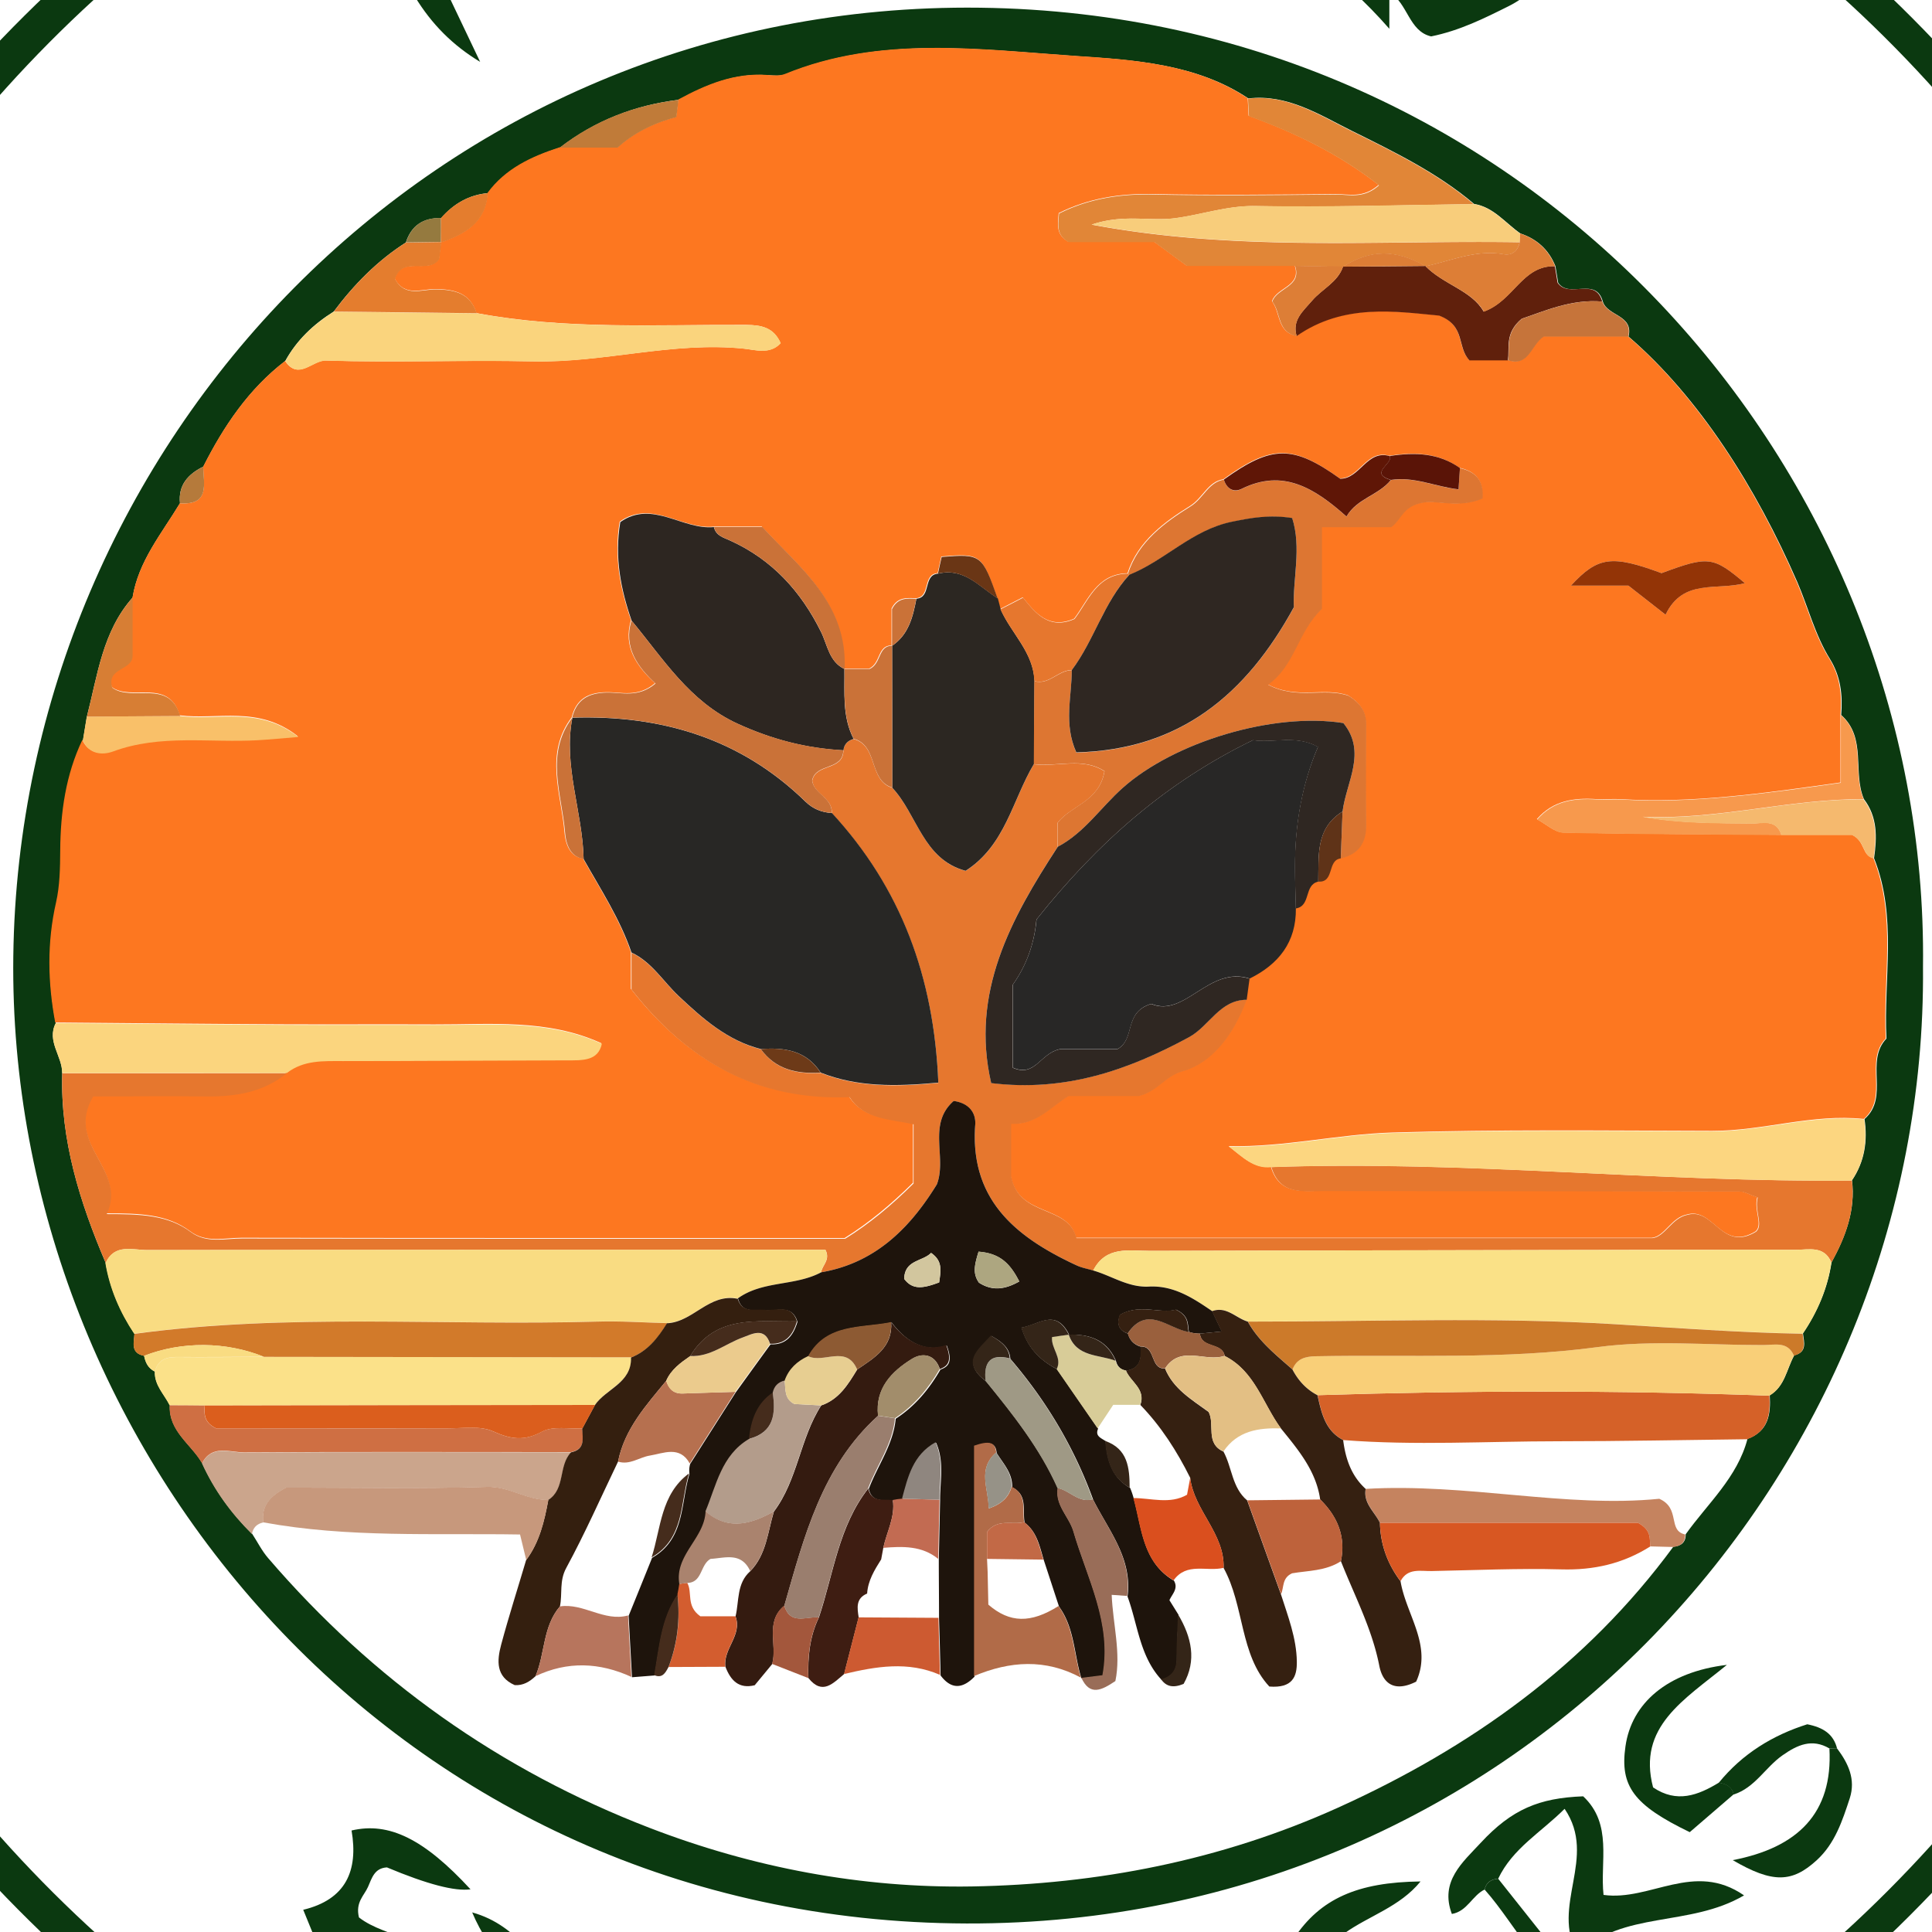 <svg xmlns="http://www.w3.org/2000/svg" version="1.1" xmlns:xlink="http://www.w3.org/1999/xlink" width="617" height="617"><svg width="617" height="617" fill="none" xmlns="http://www.w3.org/2000/svg"><mask id="SvgjsMask1023" style="mask-type:alpha" maskUnits="userSpaceOnUse" x="0" y="0" width="617" height="617"><circle cx="308.5" cy="308.945" r="308" fill="#D9D9D9"></circle></mask><g mask="url(#a)"><path d="M-117.241 308.18c-4.753-233.662 194.002-431.846 432.683-428.881 232.217 2.928 424.317 199.174 421.58 435.041-2.624 225.867-191.607 425.953-433.52 423.025-237.008-2.852-426.675-204.421-420.743-429.185Zm12.092 1.027c.114 225.106 178.374 414.887 414.887 414.963 232.179.076 411.389-184.077 413.937-410.02C726.337 78.93 543.4-106.86 309.814-107.506c-231.57-.608-414.621 184.876-414.963 416.713Z" fill="#0B3910"></path><path d="M614.126 308.788c1.407 161.111-128.6 305.985-305.414 305.491C126.878 613.746 2.271 462.712 4.248 305.442 6.3 142.126 138.513.294 312.97 2.462c175.522 2.167 303.133 147.497 301.156 306.326ZM140.795 69.651c-5.628-.114-9.431 2.358-11.18 7.795-9.126 5.818-16.578 13.423-23.043 22.055-6.426 4.03-11.787 9.087-15.476 15.78-11.673 8.974-19.62 20.799-26.16 33.728-4.83 2.395-8.062 5.855-7.454 11.711-5.817 9.659-13.27 18.48-15.133 30.116-9.62 10.837-11.18 24.792-14.602 38.024l-1.255 7.643c-5.323 11.18-6.996 23.081-7.072 35.363 0 5.514-.114 11.18-1.331 16.541-2.928 12.852-2.662 25.553-.266 38.367-2.966 5.78 2.13 10.571 2.053 15.97-.608 21.408 5.628 41.219 13.879 60.574 1.369 8.251 4.601 15.704 9.202 22.624-.152 2.852-1.33 6.16 3.08 7.035.418 2.205 1.33 4.031 3.46 5.057-.19 4.373 3.004 7.263 4.753 10.761-.38 8.328 6.845 12.396 10.343 18.518 3.879 8.518 9.278 15.971 15.932 22.511 1.712 2.624 3.118 5.475 5.134 7.795 33.385 38.861 73.996 67.722 121.793 86.126 33.043 12.738 67.76 19.278 102.895 18.708 40.192-.684 79.661-8.327 116.812-25.096 42.435-19.165 79.357-45.478 107.229-83.388 2.434-.229 3.993-1.331 3.955-3.993 7.034-9.848 16.502-18.138 19.735-30.458 6.654-2.433 7.49-7.871 7.11-13.917 4.867-2.852 5.4-8.403 7.833-12.776 4.183-1.027 3.118-4.145 2.776-6.997 4.677-6.92 7.871-14.411 9.126-22.7 4.487-8.176 7.681-16.655 6.54-26.199 4.031-5.97 5.019-12.549 3.993-19.545 8.061-7.035 0-18.404 6.996-25.705-.95-19.24 3.537-38.823-3.954-57.607.95-6.654 1.14-13.157-3.232-18.86-3.689-8.632.988-19.507-7.263-26.884.494-6.312-.114-12.282-3.612-17.91-4.715-7.604-6.921-16.464-10.419-24.563-13.157-30.192-31.371-59.015-53.881-78.369 1.673-6.959-6.769-6.503-8.213-11.18-2.206-8.06-10.685-.798-14.26-6.007-.266-1.598-.57-3.423-.874-5.286-2.092-5.247-5.856-8.67-11.18-10.457-4.829-3.346-8.517-8.403-14.791-9.43-11.75-9.962-25.629-16.693-39.128-23.385-10.038-4.981-20.495-11.788-32.967-10.305-16.579-11.065-36.58-12.282-54.756-13.498-30.838-2.092-62.664-6.655-92.97 5.741-1.635.685-3.764.457-5.628.343-10.456-.8-19.62 3.003-28.48 7.833-13.993 1.71-26.731 6.616-37.949 15.247-8.898 2.928-17.225 6.693-23.005 14.564-6.122.532-10.989 3.422-14.981 7.947l-.114.038ZM169.807 643.634c-3.384-11.522-13.308-19.279-19.012-32.892 15.4 4.297 20.381 17.188 30.23 23.956 6.312-3.27 12.32-6.578 18.48-9.468 5.703-2.7 11.559-5.438 17.567-.495 3.46 2.852 7.111 1.141 10.685.305 13.271-3.042 23.119 1.673 30.23 13.27-.951 15.362-6.465 27.948-20.039 36.048-5.248 2.738-9.773-1.559-14.64-1.369-7.225 5.589-5.551 14.829-9.164 24.526-7.453-11.065-3.65-20.229-2.281-29.507 1.369-9.202 1.216-18.594 1.939-31.447-9.088 8.974-19.583-3.536-27.796 7.947-.685 10.761 8.213 21.712 2.89 35.363-4.411-9.696-7.187-18.898-13.385-27.225-10.076 3.498-15.78 13.384-25.933 18.67.723-14.336 13.993-18.632 20.267-27.644l-.038-.038Zm56.733-9.582c-2.053 10.761-3.764 19.696-5.475 28.746 8.593 3.651 15.172.457 22.358-4.144 1.901-5.666 7.947-10.381 6.921-17.758-5.324-10.115-14.031-5.97-23.842-6.844h.038ZM356.585 656.904c7.491 19.469 3.422 29.584-18.1 44.908-3.955-.191-7.187-2.32-9.925-4.754-2.775-2.433-4.829-5.703-7.604-9.011-18.176 5.665-35.021 16.997-56.315 13.194-9.734-21.408.76-43.272-1.483-64.718 11.598 16.085 3.004 35.211 7.795 53.045 14.868-1.369 29.393-3.537 43.766-11.104.799-9.125-.76-19.316 4.145-28.48 4.677-8.67 8.974-10.457 19.089-7.339 2.775 6.845 11.863-.989 14.487 6.046.266 3.118-1.749 4.069-4.107 4.753-6.008-1.065-10.989-6.73-17.909-3.802-16.085 16.655-12.206 31.75 10.342 39.659 12.967-9.392 13.423-10.761 11.256-32.092 1.521-.114 3.042-.191 4.525-.305h.038ZM208.973-13.509C199.2-24.004 196.767-38.986 186.652-51c-6.008 11.711-7.11 23.423-8.821 35.705-16.579 6.692-28.177-12.738-45.288-8.594 6.997 14.64 13.575 28.48 20.8 43.653-17.378-10.495-27.112-26.922-33.614-54.984 15.894 1.559 31.294 5.02 45.82 13.118 4.791-15.742 7.643-31.636 17.339-47.188 17.453 13.879 22.549 33.5 30.496 51.371-.761 2.206-1.673 4.183-4.411 4.373v.038ZM444.156-2.025c-.115-7.53-.685-15.058-.229-22.55 1.141-19.734 13.955-32.054 34.717-34.107 4.829 1.178 6.198 6.692 9.734 8.403 10.267 4.981 12.967 13.195 11.484 23.195-1.749 12.092-6.122 23.043-17.986 29.013-7.833 3.917-15.666 7.833-24.83 9.696-7.149-1.635-7.415-10.608-13.347-14.107l.457.457Zm30.914-.57c19.734-18.671 20.495-29.774 3.688-45.516-26.769 2.433-34.488 20.19-19.355 44.488 4.716 2.358 9.659 2.092 15.629 1.065l.038-.038ZM92.883 643.33c-4.334-10.381 4.487-17.454 6.92-26.161-.95-2.358-1.9-4.677-2.965-7.263 13.575-3.27 17.643-12.396 15.438-25.325 11.978-2.813 23.195 2.738 37.987 18.785-4.969.71-13.867-1.623-26.694-6.997-3.992.228-4.791 3.384-6.046 6.236-1.216 2.776-4.068 4.867-2.889 9.735 8.897 6.958 24.373 6.045 32.016 20.837-15.057-.684-24.602-9.848-37.226-13.651-3.726 4.525-6.92 9.468-6.54 16.085 13.08 6.426 28.214 4.334 41.865 10.723-16.845 5.893-32.473 4.867-51.866-3.004ZM333.732-86.136c2.433 1.255 4.525 2.586 6.806 3.498 20.343 8.1 28.367 25.097 19.583 44.527-5.514 12.168-14.487 21.75-28.519 25.553-16.464-8.974-23.309-23.728-22.89-40.573.38-14.677 5.551-28.632 25.058-33.005h-.038Zm21.902 30.42c-4.373-12.244-12.586-18.176-23.613-20.534-8.86 3.955-13.651 10.951-15.819 21.066 3.08 8.822 1.103 20.99 14.298 26.807 3.878.267 8.859 1.293 14.373-2.053 6.122-6.464 8.708-15.4 10.761-25.324v.038ZM453.662 600.856c-6.655 8.175-16.503 10.951-24.336 16.579.532 5.894 3.916 10.342 6.312 15.704 12.776-2.015 21.484-13.385 35.667-12.966-6.198 14.031-21.332 13.688-30.458 22.396-1.254 6.008 3.309 9.772 6.427 14.944 15.247-6.54 24.564-20.191 39.507-32.549-7.757 22.244-22.853 33.423-35.667 45.819-14.031-3.764-13.499-19.62-24.678-27.035 3.803-6.274.646-13.157-4.031-19.697-2.509-2.548-7.643-.836-9.202-4.981 8.442-12.7 20.268-17.986 40.497-18.214h-.038Z" fill="#0B3910"></path><path d="M356.585 656.904c-1.521.114-3.042.191-4.525.305-2.168-.305-3.194-1.787-3.689-3.765 2.32-.684 4.335-1.635 4.107-4.753-2.624-7.034-11.712.761-14.487-6.046h11.939c14.526-14.829 31.789-23.119 53.539-19.012 7.035 13.271-1.825 24.108-5.285 35.591 14.373 4.449 32.435-4.069 43.348 16.046-20.115-4.182-37.987-3.954-57.037-3.498.646-14.829 13.194-25.514 12.472-41.713-11.103 2.776-23.157 2.015-28.557 15.324l-.532.494c-3.422.152-6.997-2.205-9.354-.114-3.917 4.031-1.331 7.757-1.863 11.141h-.076ZM474.119 603.442c-3.955 1.901-5.514 6.958-10.457 7.795-3.916-10.419 3.422-16.465 9.24-22.739 9.925-10.685 18.594-14.297 32.701-14.83 9.507 8.898 5.324 20.952 6.503 31.485 14.905 2.091 28.898-10.913 44.869.152-17.492 10.267-38.671 4.715-53.159 18.746-8.783-15.4 6.502-30.724-4.144-46.39-7.567 7.567-16.579 12.586-21.218 22.32-2.206.153-3.803 1.141-4.335 3.461ZM299.928-78.341c-18.746 8.403-23.347 24.374-33.272 36.922 19.317 8.48 43.196 8.784 54.604 31.142-20.039-12.738-43.348-13.917-66.049-19.392-3.955-18.709 9.62-29.393 18.632-41.181 4.525-5.97 11.559-14.107 26.085-7.453v-.038ZM443.699-2.482V9.192c-15.248-17.454-32.397-29.203-50.915-39.09-2.433-1.292-5.361-3.156-5.513-6.768l-.381.494c11.218-14.563 24.526-26.275 42.246-32.51 5.551-1.94 9.696-1.636 14.449 4.182-15.02 6.16-28.176 14.754-40.268 26.085C418.489-27.92 432.596-16.4 444.156-2.063l-.457-.457v.038ZM257.835-.733c-20.344-24.488-23.119-53.12-20.8-83.007 10.989 26.655 13.233 55.592 20.8 83.007Z" fill="#0B3910"></path><path d="M387.233-36.666c-5.932 3.232-2.662 8.784-3.309 13.309-.798 5.817 2.32 12.282-3.003 17.453-11.028-16.275-5.97-57.19 10.532-83.616 2.016 18.518-6.274 35.515-4.639 53.348l.381-.494h.038ZM553.629 573.06c-4.715 4.031-9.392 8.099-13.994 12.054-17.871-8.632-22.358-14.678-20.533-27.378 1.939-13.803 13.347-23.765 32.397-26.047-13.651 11.179-28.67 19.735-23.575 39.128 7.567 5.133 14.335 2.547 21.028-1.521 2.243.38 4.182 1.178 4.715 3.764h-.038ZM586.748 558.458c3.536 4.716 5.932 9.811 3.993 15.819-2.358 7.186-4.715 14.449-10.533 19.773-7.871 7.224-14.069 7.452-26.846 0 20.724-3.993 32.017-14.944 30.877-35.668.836.076 1.673.115 2.509.076ZM474.119 603.442c.532-2.32 2.091-3.27 4.335-3.461l30.496 38.405c-17.53-6.236-23.956-22.7-34.831-34.944Z" fill="#0B3910"></path><path d="M586.748 558.458c-.836 0-1.673 0-2.509-.076-5.552-3.27-10.229-1.14-14.944 2.168-5.514 3.84-8.822 10.381-15.666 12.548-.533-2.548-2.434-3.346-4.715-3.764 7.566-9.316 17.301-15.21 28.252-18.671 5.019.989 8.403 3.08 9.544 7.833l.038-.038ZM368.372 645.383c8.936 8.061 7.263 20.191 11.408 30.077-.228 1.902-.457 3.803-.685 5.742-7.262-10.647-13.27-21.712-11.293-35.287l.532-.494.038-.038ZM208.973-13.509c2.738-.19 3.65-2.205 4.411-4.373 5.513 3.384 2.357 10.039 8.403 16.009-9.962-1.331-9.658-8.176-12.814-11.636ZM379.133 681.164c.228-1.901.457-3.802.685-5.742 4.753 3.575 5.703 8.822 7.262 15.857-5.551-2.738-8.327-5.21-7.947-10.153v.038Z" fill="#0B3910"></path><path d="M42.31 190.836c1.902-11.636 9.317-20.457 15.134-30.116 9.697.685 7.53-6.198 7.453-11.711 6.54-12.929 14.526-24.792 26.161-33.728 4.259 6.35 8.67-.304 13.043-.152 22.016.722 44.108-.229 66.163.266 22.548.494 44.565-6.388 67.227-4.069 3.765.38 8.366 1.977 11.788-1.749-2.243-5.057-6.198-5.78-10.951-5.818-28.747-.152-57.608 1.597-86.164-3.764-2.091-6.464-6.959-7.605-13.081-7.681-4.334-.076-9.924 2.624-13.042-3.384 2.51-7.491 10.685-1.141 14.145-6.313.19-1.559.418-3.422.647-5.247 7.643-2.7 14.259-6.35 14.829-15.742 5.78-7.871 14.107-11.674 23.005-14.564h18.518c4.969-4.512 11.217-7.757 18.746-9.734.228-1.825.457-3.688.685-5.551 8.898-4.83 18.023-8.632 28.48-7.834 1.864.152 3.993.343 5.628-.342 30.306-12.396 62.132-7.833 92.97-5.742 18.176 1.217 38.177 2.472 54.756 13.5.114 1.862.228 3.726.304 5.589 14.868 5.437 28.785 12.13 41.523 22.092-5.019 4.45-9.62 2.89-13.803 2.928-19.469.19-38.975.418-58.406 0-10.685-.228-20.685 1.445-29.963 6.084-.305 3.65-.951 6.882 3.08 9.126h27.377c3.765 2.776 7.263 5.323 10.381 7.605h34.527c2.281 6.73-5.742 6.92-7.263 11.407 2.776 3.537 1.559 9.887 7.795 11.027 15.096-10.532 31.713-7.833 45.516-6.54 8.593 3.27 5.589 10.039 9.696 14.298h12.32c6.692 2.167 7.224-4.944 11.369-7.605h26.96c22.51 19.354 40.762 48.177 53.881 78.368 3.536 8.1 5.703 16.998 10.418 24.564 3.499 5.628 4.107 11.598 3.613 17.91v21.674c-24.64 3.498-47.303 6.73-70.346 5.324-2.51-.153-5.019.152-7.529 0-7.224-.495-13.917.418-19.088 6.388 2.966 1.559 5.666 4.182 8.403 4.259 23.195.494 46.39.532 69.547.722h22.663c4.335 2.053 3.156 6.692 6.845 7.453 7.49 18.784 3.004 38.367 3.954 57.607-6.958 7.301 1.065 18.708-6.996 25.705-16.389-1.749-32.169 3.84-48.444 3.802-34.07-.076-68.14-.494-102.172.533-17.415.532-34.603 4.753-52.246 4.335 4.411 3.422 8.061 7.224 13.499 6.578 2.699 9.126 10.19 7.681 17.035 7.681 44.146 0 88.293 0 132.44.152 1.673 0 3.384 1.065 5.856 1.901-1.141 4.221 1.901 8.708-.533 10.913-10.875 6.655-13.46-7.757-21.864-5.399-5.057.95-7.149 7.034-11.255 7.452H343.618c-2.509-10.76-18.29-6.464-20.837-19.696v-16.807c7.985.532 12.89-5.59 18.328-8.86h22.472c6.084-1.559 8.442-6.388 13.841-7.871 9.544-2.624 16.427-11.674 20.572-22.929l.912-6.73c9.278-4.563 14.868-11.598 14.754-22.397 4.943-.722 2.547-7.567 7.186-8.555 5.286.304 2.814-6.883 7.187-7.415 5.742-1.331 8.175-4.981 8.137-10.799-.114-10.723-.076-21.446 0-32.131 0-4.335-2.357-6.921-5.627-9.012-7.795-2.776-16.313 1.445-25.705-3.536 8.67-6.274 9.316-16.731 17.187-24.222v-26.085h22.131c3.612-2.662 3.536-6.844 10.646-7.909 3.803-.646 11.446 1.939 18.518-1.255.495-5.97-2.395-8.593-7.224-9.696-6.845-4.867-14.488-5.057-22.397-3.841-7.339-2.167-9.544 7.377-15.856 7.225-15.134-10.837-21.788-10.761-37.15.266-4.943.761-6.54 5.97-10.609 8.518-7.947 4.943-16.769 11.217-20.001 21.522-9.81.152-12.586 8.631-17.035 14.487-8.137 3.574-12.472-1.863-16.427-6.806-2.852 1.483-5.057 2.585-7.224 3.726l-.913-3.536c-4.943-13.993-5.285-14.259-17.872-13.233-.38 1.749-.76 3.537-1.178 5.324-4.982.38-2.054 7.605-6.959 8.023-2.928-.114-5.894-.456-7.757 3.27v11.75c-4.601.114-3.346 5.665-7.187 7.453h-8.023c.951-20.99-14.259-32.359-26.237-45.364h-15.476c-10.038.989-19.697-8.746-29.887-1.597-1.902 11.217.152 21.446 3.612 31.484-2.624 8.48 1.863 14.792 7.681 20.116-5.59 4.715-10.837 2.775-15.666 2.889-5.78.114-9.544 2.244-10.951 7.986l.076-.076c-8.898 11.635-3.422 24.449-2.396 36.731.228 2.51 1.027 7.757 5.932 8.48 5.476 9.772 11.636 19.164 15.286 29.849v11.75c18.024 23.005 40.116 35.515 69.661 34.374 4.411 7.111 13.005 7.035 20.419 8.67v18.898c-7.11 6.997-14.069 12.814-21.826 17.644-64.185 0-128.371.038-192.595-.077-5.475 0-11.331 1.75-16.427-2.091-7.262-5.437-16.008-5.742-26.807-5.704 6.73-14.297-13.46-22.168-4.335-37.568 11.56 0 24.032-.114 36.466 0 9.278.114 17.986-1.369 25.439-7.453 5.361-4.144 11.559-3.802 17.871-3.802 23.842 0 47.721-.152 71.563-.228 4.981 0 9.924.228 11.141-5.286-17.263-7.871-35.363-5.932-53.311-6.008-16.312-.076-32.663.038-48.976-.038-24.031-.114-48.1-.38-72.132-.57-2.396-12.814-2.662-25.515.266-38.367 1.216-5.361 1.293-11.027 1.33-16.541.077-12.282 1.75-24.183 7.073-35.363 1.977 4.487 6.312 4.753 9.62 3.499 15.21-5.628 30.915-2.7 46.39-3.613 3.765-.228 7.53-.608 12.815-1.026-12.662-9.963-25.705-5.134-37.759-6.693-3.46-11.978-15.438-4.411-21.674-9.012-1.977-6.464 6.464-5.399 6.502-10.152v-18.632l.115.19Zm489.607 5.475c5.589-11.749 16.388-7.605 25.324-10.076-10.191-8.594-11.636-8.746-26.617-3.194-15.857-5.856-20.306-5.362-28.937 3.992h18.366c3.726 2.89 6.654 5.21 11.864 9.278Z" fill="#FD7720"></path><path d="M398.146 319.245c-4.145 11.217-11.028 20.305-20.572 22.929-5.399 1.483-7.757 6.312-13.841 7.871h-22.472c-5.438 3.27-10.381 9.392-18.328 8.86v16.807c2.547 13.232 18.328 8.936 20.837 19.697h183.926c4.068-.419 6.16-6.465 11.255-7.453 8.404-2.358 10.989 12.016 21.864 5.399 2.434-2.205-.608-6.654.533-10.913-2.472-.836-4.183-1.901-5.856-1.901-44.147-.114-88.293-.114-132.44-.152-6.845 0-14.297 1.445-17.035-7.681 61.866-2.206 123.542 4.943 185.408 4.297 1.141 9.544-2.015 18.061-6.54 26.199-2.32-5.476-7.149-4.069-11.369-4.069-26.466 0-52.931 0-79.434.076-42.245.076-84.453.152-126.698.266-6.769 0-14.183-1.711-18.252 6.274-1.711-.494-3.498-.798-5.134-1.559-19.24-8.898-34.336-20.761-32.549-45.021.267-3.84-2.091-6.882-6.882-7.567-8.48 7.377-2.091 17.948-5.362 26.617-8.631 14.032-19.696 25.135-36.96 28.101.305-2.282 3.042-3.955 1.369-7.187-72.018 0-144.341 0-216.626.076-4.677 0-10.343-2.129-13.233 4.107-8.251-19.355-14.525-39.166-13.879-60.574 23.918 0 47.873 0 71.79-.038-7.452 6.046-16.16 7.529-25.438 7.453-12.434-.152-24.906 0-36.466 0-9.125 15.4 11.066 23.271 4.335 37.569 10.8 0 19.545.266 26.808 5.703 5.095 3.803 10.95 2.054 16.426 2.092 64.186.114 128.372.076 192.595.076 7.795-4.829 14.754-10.647 21.827-17.644v-18.898c-7.415-1.635-16.009-1.559-20.42-8.67-29.583 1.141-51.637-11.369-69.661-34.374v-11.75c6.464 3.042 10.115 9.24 15.096 13.917 7.719 7.263 15.59 14.184 26.237 16.921 4.753 6.579 11.559 7.986 19.088 7.529 11.788 4.639 23.88 4.487 37.569 3.194-1.369-33.651-11.864-62.094-33.994-86.126.228-4.905-5.78-6.121-6.274-10.38 1.14-5.628 9.886-3.08 9.962-9.659.228-1.977 1.407-3.156 3.27-3.65 7.947 2.168 4.677 13.195 12.32 15.59 8.061 8.594 9.811 22.853 23.423 26.541 12.701-8.137 14.944-22.548 21.789-34.07 7.49.951 15.628-2.319 22.548 2.244-1.635 9.696-10.609 10.913-14.944 16.426v7.72c-14.981 22.966-27.872 46.504-21.217 75.402 23.689 2.928 43.766-4.144 63.197-14.677 6.502-3.536 9.772-11.902 18.404-11.94Z" fill="#E6772E"></path><path d="M349.094 405.751c4.068-7.985 11.521-6.236 18.252-6.274 42.245-.114 84.453-.19 126.698-.266 26.465-.038 52.93-.076 79.434-.076 4.22 0 9.049-1.445 11.369 4.069-1.255 8.289-4.449 15.818-9.126 22.7-20.001-.342-39.888-1.825-59.813-3.042-38.975-2.357-78.217-.798-117.344-.836-3.803-1.103-6.807-5.057-11.446-3.308-6.122-4.221-12.32-8.29-20.267-7.871-6.54.342-11.825-3.423-17.757-5.134v.038Z" fill="#FAE187"></path><path d="M33.717 403.318c2.89-6.236 8.556-4.107 13.233-4.107 72.323-.114 144.608-.076 216.626-.076 1.673 3.232-1.064 4.905-1.369 7.187-8.365 4.487-18.708 2.585-26.655 8.365-9.05-1.787-14.221 7.491-22.511 7.833-7.49-.19-15.019-.722-22.51-.494-49.204 1.407-98.598-2.776-147.688 3.916-4.601-6.92-7.833-14.411-9.202-22.624h.076Z" fill="#F9DC82"></path><path d="M591.387 377.043c-61.828.608-123.504-6.503-185.408-4.297-5.438.646-9.088-3.156-13.499-6.578 17.643.418 34.831-3.803 52.246-4.335 34.032-1.027 68.102-.609 102.172-.533 16.275 0 32.055-5.551 48.444-3.802 1.026 6.997.038 13.575-3.993 19.545h.038Z" fill="#FCD680"></path><path d="M91.629 342.668c-23.918 0-47.874 0-71.791.038.076-5.437-5.02-10.19-2.053-15.97 24.031.19 48.1.418 72.133.57 16.312.076 32.663-.038 48.975.038 17.91.076 36.048-1.825 53.311 6.008-1.179 5.514-6.16 5.286-11.141 5.286-23.842.038-47.721.228-71.563.228-6.274 0-12.51-.342-17.871 3.802Z" fill="#FBD57E"></path><path d="M54.174 448.833c-1.71-3.536-4.905-6.426-4.753-10.761.95-3.536 3.308-4.715 6.845-4.677 9.316.076 18.67 0 27.986-.076 39.089.038 78.217.114 117.306.152.228 8.176-7.985 9.925-11.56 15.21-41.599.076-83.236.152-124.835.19-3.65 0-7.338-.038-10.989-.076v.038Z" fill="#FBE189"></path><path d="M557.963 459.632c-20.077.228-40.192.647-60.269.647-22.891 0-45.819 1.407-68.71-.38-5.78-3.004-6.921-8.708-8.214-14.336 48.102-1.521 96.203-1.597 144.304.152.38 6.046-.456 11.484-7.111 13.917Z" fill="#D56128"></path><path d="M413.584 84.937h-34.527c-3.118-2.281-6.616-4.83-10.38-7.605h-27.378c-4.031-2.243-3.384-5.475-3.08-9.126 9.278-4.677 19.278-6.312 29.963-6.084 19.469.419 38.938.19 58.406 0 4.221-.038 8.822 1.521 13.803-2.928-12.7-9.962-26.655-16.693-41.523-22.092a248.23 248.23 0 0 1-.304-5.59c12.472-1.52 22.891 5.324 32.967 10.305 13.499 6.692 27.416 13.423 39.128 23.385-23.271.304-46.504 1.027-69.738.609-8.973-.153-17.035 2.737-25.59 3.878-8.099 1.065-16.579-1.407-26.694 2.053 46.809 8.746 91.83 4.906 136.699 5.628-.608 2.776-2.395 4.335-5.171 3.84-8.784-1.558-16.693 2.092-24.906 3.841h-.038c-9.468-5.437-17.644-5.361-26.313.19h.076c-5.134-.114-10.229-.19-15.362-.266l-.038-.038Z" fill="#E18637"></path><path d="M565.074 445.715c-48.101-1.711-96.202-1.673-144.304-.152-3.574-1.863-6.122-4.677-7.985-8.213 1.331-3.422 3.993-4.145 7.453-4.221 30.002-.57 60.003 1.103 90.043-2.928 17.339-2.319 35.21-.608 52.854-.646 3.612 0 7.757-1.293 9.772 3.384-2.433 4.373-2.966 9.886-7.833 12.776Z" fill="#F9CF78"></path><path d="M152.24 100.033c28.557 5.361 57.379 3.612 86.164 3.764 4.753 0 8.746.761 10.951 5.818-3.422 3.726-8.023 2.129-11.788 1.749-22.662-2.357-44.679 4.563-67.227 4.069-22.055-.495-44.147.456-66.163-.266-4.373-.152-8.784 6.502-13.043.152 3.65-6.731 9.05-11.75 15.476-15.78 15.21.19 30.42.38 45.63.532v-.038Z" fill="#FAD47D"></path><path d="M201.596 433.471c-39.089-.038-78.217-.114-117.306-.152-12.054-4.905-26.275-5.019-38.291-.304-4.41-.874-3.232-4.183-3.08-7.034 49.09-6.693 98.446-2.51 147.688-3.917 7.491-.228 14.982.304 22.51.494-2.889 4.639-6.198 8.86-11.483 10.951l-.038-.038Z" fill="#D27A2A"></path><path d="M572.907 432.939c-2.015-4.677-6.16-3.384-9.772-3.384-17.644.038-35.515-1.673-52.854.646-30.04 4.031-60.041 2.358-90.043 2.928-3.46.076-6.122.799-7.453 4.221-5.209-4.639-10.799-8.974-14.259-15.286 39.127.038 78.369-1.521 117.344.837 19.925 1.216 39.85 2.699 59.813 3.041.342 2.852 1.369 5.97-2.776 6.997Z" fill="#CC7A2A"></path><path d="M84.062 486.212c-2.016.418-3.232 1.635-3.613 3.688-6.654-6.578-12.053-13.993-15.932-22.511 3.118-6.084 8.746-3.498 13.309-3.498 34.868-.19 69.737-.114 104.606-.076-4.145 4.259-1.712 11.636-7.263 15.21-6.845.19-12.434-4.335-19.621-4.145-21.788.647-43.576.228-64.11.228-5.551 2.814-7.947 6.084-7.338 11.104h-.038Z" fill="#CBA58C"></path><path d="M485.336 77.332c-44.869-.722-89.89 3.08-136.698-5.628 10.076-3.422 18.556-.95 26.693-2.053 8.517-1.14 16.617-4.03 25.59-3.878 23.234.418 46.505-.343 69.738-.609 6.274 1.027 10 6.084 14.791 9.43 0 .913-.038 1.864-.114 2.776v-.038Z" fill="#F8CD7B"></path><path d="M481.61 115.091h-12.32c-4.107-4.259-1.103-11.028-9.696-14.298-13.803-1.293-30.42-3.992-45.516 6.541-1.521-5.134 2.053-7.948 4.905-11.294 3.194-3.764 8.214-5.856 9.925-10.913h-.076c8.783 0 17.567-.114 26.313-.19h.038c5.894 6.008 14.791 7.795 18.632 14.564 9.658-3.46 12.282-14.792 22.739-14.488.304 1.863.608 3.727.874 5.285 3.574 5.21 12.016-2.015 14.259 6.008-9.924-.874-18.594 3.118-25.704 5.476-5.59 4.677-3.765 9.278-4.449 13.309h.076Z" fill="#60200C"></path><path d="M182.432 463.739c-34.869 0-69.738-.114-104.606.076-4.525 0-10.191-2.586-13.309 3.498-3.498-6.122-10.723-10.19-10.343-18.518 3.65 0 7.34.038 10.99.076.304 2.358-.533 5.134 3.84 7.301h73.654c4.981 0 10.533-.951 14.791.951 5.704 2.547 9.925 3.194 15.667.076 3.46-1.863 8.517-.799 12.852-1.027.152 3.156 1.027 6.654-3.574 7.567h.038Z" fill="#CF6F43"></path><path d="M436.132 475.489c32.207-1.902 63.958 6.16 93.769 3.156 6.921 3.042 2.548 10.152 8.29 11.407 0 2.662-1.521 3.765-3.955 3.993-2.396-.076-4.791-.114-7.187-.19-.342-2.32.571-5.096-3.954-7.529h-82.4c-1.635-3.575-5.361-6.274-4.563-10.875v.038Z" fill="#C5835F"></path><path d="M568.877 266.695c-23.196-.19-46.391-.228-69.548-.722-2.737-.076-5.437-2.7-8.403-4.259 5.171-5.97 11.864-6.883 19.088-6.388 2.51.152 5.02-.114 7.529 0 23.043 1.369 45.706-1.826 70.346-5.324v-21.674c8.251 7.377 3.574 18.252 7.263 26.884-23.614-.114-46.695 6.73-70.498 5.627 11.635 2.092 23.233 2.016 34.868 2.13 3.499 0 7.796-1.483 9.393 3.65l-.038.076Z" fill="#F7994D"></path><path d="M57.52 228.67c12.054 1.559 25.097-3.27 37.759 6.693-5.247.418-9.012.798-12.814 1.026-15.476.913-31.18-2.015-46.39 3.613-3.309 1.217-7.643.95-9.62-3.499l1.254-7.643c9.925-.076 19.849-.114 29.774-.19h.038Z" fill="#F9C069"></path><path d="M568.877 266.695c-1.598-5.171-5.894-3.65-9.393-3.65-11.597-.114-23.233 0-34.868-2.13 23.841 1.103 46.884-5.779 70.498-5.627 4.372 5.703 4.182 12.244 3.232 18.86-3.689-.723-2.51-5.4-6.845-7.453h-22.662.038Z" fill="#F5B96E"></path><path d="M152.24 100.033c-15.21-.19-30.42-.38-45.63-.532 6.465-8.632 13.879-16.237 23.043-22.055 3.689-.038 7.415-.114 11.104-.152l.19.19c-.228 1.825-.457 3.689-.647 5.248-3.46 5.133-11.635-1.217-14.145 6.312 3.118 6.008 8.708 3.308 13.043 3.384 6.121.076 10.989 1.217 13.08 7.681l-.038-.076Z" fill="#E47D2E"></path><path d="M496.63 85.051c-10.495-.304-13.119 11.027-22.739 14.487-3.841-6.768-12.738-8.555-18.632-14.525 8.213-1.75 16.16-5.361 24.906-3.84 2.776.494 4.563-1.065 5.171-3.84a33.21 33.21 0 0 0 .114-2.777c5.324 1.787 9.088 5.21 11.18 10.457v.038Z" fill="#DD7E36"></path><path d="M57.52 228.67c-9.924.076-19.848.114-29.773.19 3.422-13.232 4.981-27.187 14.602-38.024v18.632c-.038 4.753-8.442 3.688-6.503 10.152 6.236 4.639 18.252-2.965 21.675 9.012v.038Z" fill="#D77E34"></path><path d="M481.61 115.091c.684-4.031-1.141-8.632 4.449-13.309 7.072-2.358 15.78-6.312 25.704-5.476 1.445 4.677 9.887 4.221 8.214 11.18h-26.96c-4.106 2.661-4.677 9.734-11.369 7.605h-.038Z" fill="#C6743A"></path><path d="M216.692 31.855c-.228 1.863-.456 3.726-.685 5.551-7.529 1.977-13.777 5.222-18.746 9.735h-18.518c11.217-8.67 23.918-13.575 37.949-15.248v-.038Z" fill="#C07B39"></path><path d="M45.999 432.977c12.016-4.677 26.237-4.563 38.29.304-9.315.038-18.67.152-27.985.076-3.537 0-5.932 1.141-6.845 4.677-2.13-1.026-3.042-2.89-3.46-5.057Z" fill="#F9DC82"></path><path d="M155.776 61.704c-.57 9.354-7.224 13.042-14.829 15.742l-.19-.19c0-2.548 0-5.057.038-7.605 3.992-4.525 8.859-7.415 14.981-7.947Z" fill="#E47D2E"></path><path d="M140.795 69.651c0 2.548 0 5.057-.038 7.605-3.689.038-7.415.114-11.104.152 1.749-5.437 5.552-7.909 11.18-7.795l-.038.038Z" fill="#957A3F"></path><path d="M64.935 149.009c.038 5.513 2.244 12.396-7.453 11.711-.608-5.856 2.624-9.316 7.453-11.711Z" fill="#B57A3B"></path><path d="M265.668 259.622c22.13 23.994 32.625 52.437 33.994 86.126-13.727 1.255-25.781 1.445-37.569-3.194-4.563-7.072-11.483-8.099-19.088-7.529-10.647-2.699-18.48-9.62-26.237-16.921-4.981-4.677-8.594-10.875-15.096-13.917-3.65-10.685-9.81-20.115-15.286-29.849-.304-15.134-6.616-29.811-3.574-45.211l-.076.076c28.404-.913 53.767 6.578 74.528 26.845 2.396 2.32 5.134 3.384 8.366 3.612l.038-.038Z" fill="#282725"></path><path d="M413.85 290.118c.114 10.761-5.476 17.796-14.754 22.397-13.042-4.183-20.723 12.586-31.408 8.061-9.012 2.7-4.905 11.293-10.875 14.487h-18.404c-6.274 1.369-7.757 9.012-14.944 5.894v-26.503c4.335-6.135 6.857-13.08 7.567-20.837 19.507-24.526 41.485-43.881 69.129-57.266 6.312 1.027 13.879-1.787 20.761 2.168-4.917 11.483-7.364 24.285-7.338 38.405 0 4.373.152 8.783.266 13.156v.038Z" fill="#282726"></path><path d="M272.626 235.971c-1.863.532-3.042 1.673-3.27 3.65-11.826-.608-22.891-3.498-33.766-8.479-15.4-7.035-23.765-20.762-33.88-32.929-3.46-10.039-5.513-20.23-3.612-31.485 10.19-7.187 19.849 2.586 29.887 1.597.647 2.776 3.004 3.308 5.248 4.335 13.308 6.046 22.548 16.16 28.974 29.165 2.054 4.145 2.548 9.468 7.453 11.826.114 7.566-.722 15.209 2.928 22.282l.038.038Z" fill="#2D2621"></path><path d="M330.158 244.032c-6.845 11.484-9.088 25.933-21.789 34.07-13.65-3.688-15.362-17.947-23.423-26.541 0-15.096 0-30.229-.038-45.325 5.286-3.575 6.654-9.24 7.757-15.02 4.905-.418 1.977-7.643 6.959-8.023 8.289-2.016 13.156 4.221 19.05 7.909.304 1.179.646 2.357.913 3.536 3.422 7.719 10.494 13.727 10.799 22.891-.038 8.822-.114 17.682-.152 26.503h-.076Z" fill="#2C2722"></path><path d="M330.158 244.032c.038-8.821.114-17.681.152-26.503 4.715 1.331 7.643-3.46 11.977-3.498 0 8.517-2.661 17.187 1.445 26.313 33.12-.799 54.3-18.594 69.471-46.352-.38-9.05 2.51-18.975-.532-28.481-7.301-1.14-13.042-.076-19.24 1.179-12.777 2.624-21.332 12.358-32.74 16.921l-.456-.38c3.232-10.305 12.054-16.579 20.001-21.522 4.069-2.51 5.666-7.719 10.609-8.518.875 2.928 3.08 4.259 5.666 2.966 13.232-6.54 23.271-.266 33.499 8.822 3.423-5.818 10.267-6.73 14.184-11.674 7.3-1.178 14.259 2.168 21.598 3.004.228-3.118.342-4.981.456-6.806 4.829 1.103 7.719 3.726 7.225 9.696-7.073 3.194-14.716.609-18.518 1.255-7.111 1.065-7.035 5.247-10.647 7.909h-22.131v26.085c-7.871 7.491-8.479 17.986-17.187 24.222 9.392 4.943 17.91.76 25.705 3.536 3.27 2.053 5.665 4.677 5.627 9.012-.076 10.723-.114 21.446 0 32.131.076 5.818-2.395 9.468-8.137 10.799l.571-14.982c1.178-9.43 7.833-18.86.266-28.252-22.359-3.536-53.995 6.008-70.498 20.723-6.959 6.198-12.206 14.298-20.724 18.784v-7.719c4.335-5.551 13.271-6.73 14.944-16.426-6.92-4.563-15.096-1.293-22.548-2.244h-.038Z" fill="#DD7632"></path><path d="M337.8 270.421c8.518-4.486 13.765-12.586 20.724-18.784 16.503-14.715 48.139-24.259 70.498-20.723 7.567 9.354.912 18.822-.266 28.252-8.67 5.362-7.567 14.107-7.758 22.397-4.639.988-2.243 7.833-7.186 8.555-.076-4.373-.266-8.783-.266-13.156-.051-14.095 2.395-26.896 7.338-38.405-6.882-3.955-14.449-1.141-20.761-2.168-27.644 13.385-49.622 32.74-69.129 57.266-.684 7.757-3.207 14.702-7.567 20.837v26.503c7.187 3.118 8.67-4.525 14.944-5.894h18.404c5.97-3.194 1.863-11.787 10.875-14.487 10.685 4.525 18.366-12.244 31.408-8.061l-.912 6.73c-8.632.038-11.902 8.404-18.404 11.94-19.431 10.533-39.508 17.567-63.197 14.677-6.655-28.898 6.236-52.436 21.217-75.403l.038-.076Z" fill="#2F2722"></path><path d="M201.672 198.175c10.115 12.167 18.48 25.856 33.88 32.929 10.875 4.981 21.978 7.871 33.766 8.479-.076 6.579-8.822 4.031-9.962 9.659.532 4.258 6.502 5.475 6.274 10.38-3.232-.19-5.97-1.292-8.366-3.612-20.761-20.267-46.162-27.758-74.528-26.845 1.407-5.742 5.133-7.833 10.951-7.985 4.829-.115 10.076 1.825 15.666-2.89-5.78-5.324-10.305-11.636-7.681-20.115Z" fill="#CA7238"></path><path d="M342.287 213.993c-4.334 0-7.262 4.829-11.977 3.498-.305-9.202-7.339-15.21-10.799-22.891a923.587 923.587 0 0 0 7.224-3.726c3.955 4.943 8.29 10.381 16.427 6.806 4.487-5.894 7.225-14.373 17.035-14.487l.456.38c-8.175 8.898-11.217 20.914-18.404 30.458l.038-.038Z" fill="#E6772E"></path><path d="M444.194 153.267c-3.955 4.944-10.799 5.856-14.184 11.674-10.228-9.088-20.267-15.362-33.499-8.822-2.586 1.255-4.791-.038-5.666-2.966 15.362-11.027 22.016-11.103 37.15-.266 6.312.114 8.518-9.392 15.856-7.225 1.141 2.51-6.844 5.4.343 7.643v-.038Z" fill="#5F1606"></path><path d="M531.917 196.311c-5.21-4.068-8.138-6.388-11.864-9.278h-18.366c8.631-9.354 13.08-9.848 28.937-3.992 14.981-5.552 16.426-5.4 26.617 3.194-8.936 2.471-19.735-1.635-25.324 10.076Z" fill="#933406"></path><path d="M284.908 206.198c0 15.096 0 30.229.038 45.325-7.681-2.395-4.373-13.423-12.32-15.59-3.65-7.073-2.814-14.754-2.928-22.282h8.023c3.841-1.788 2.586-7.339 7.187-7.453Z" fill="#CA7238"></path><path d="M269.698 213.651c-4.943-2.358-5.437-7.681-7.453-11.826-6.426-13.005-15.704-23.119-28.974-29.165-2.244-1.027-4.601-1.559-5.248-4.335h15.476c11.978 13.005 27.188 24.374 26.237 45.326h-.038Z" fill="#CA7238"></path><path d="M428.946 85.127c-1.75 5.057-6.731 7.187-9.925 10.913-2.852 3.346-6.426 6.16-4.905 11.294-6.236-1.179-5.019-7.491-7.795-11.028 1.521-4.448 9.544-4.677 7.263-11.407 5.133.076 10.228.152 15.362.19v.038Z" fill="#DD7E36"></path><path d="M182.812 229.089c-3.042 15.4 3.232 30.077 3.574 45.211-4.905-.723-5.742-5.97-5.932-8.48-1.026-12.281-6.502-25.058 2.396-36.731h-.038Z" fill="#CA7238"></path><path d="M444.194 153.267c-7.225-2.205.798-5.133-.343-7.643 7.909-1.216 15.552-1.026 22.397 3.841-.114 1.825-.266 3.65-.456 6.806-7.339-.836-14.298-4.182-21.598-3.004Z" fill="#5A1407"></path><path d="M318.598 191.102c-5.894-3.688-10.761-9.925-19.05-7.909.38-1.787.76-3.575 1.178-5.324 12.587-1.026 12.929-.76 17.872 13.233Z" fill="#6A3615"></path><path d="M420.998 281.563c.191-8.29-.95-17.035 7.758-22.397-.191 4.981-.381 9.963-.571 14.982-4.411.532-1.901 7.757-7.187 7.415Z" fill="#5F3318"></path><path d="M292.627 191.216c-1.103 5.78-2.471 11.407-7.757 15.058v-11.75c1.863-3.726 4.829-3.422 7.757-3.27v-.038Z" fill="#CA7238"></path><path d="M235.59 414.687c7.947-5.78 18.29-3.878 26.655-8.365 17.264-2.966 28.329-14.069 36.96-28.101 3.271-8.631-3.118-19.202 5.362-26.617 4.791.647 7.149 3.689 6.882 7.567-1.787 24.26 13.309 36.123 32.549 45.021 1.598.723 3.423 1.027 5.134 1.559 5.932 1.711 11.217 5.476 17.757 5.134 7.909-.419 14.108 3.65 20.268 7.871a542.137 542.137 0 0 0 3.08 6.464c-2.586.266-4.792.456-6.959.684-1.217 0-2.434-.152-3.574-.532-.495-2.281.266-5.057-4.107-7.111-4.943 1.407-11.674-2.015-17.91 1.674-1.14 3.117-.228 4.943 2.548 5.969.57 2.168 1.977 3.537 4.107 4.183.19 3.612 0 6.997-4.639 7.643-1.825-.266-2.89-1.331-3.308-3.118-2.852-6.654-8.328-8.556-14.982-8.365h.038c-4.297-8.518-9.468-3.232-15.21-2.244 2.243 7.111 6.388 10.571 11.331 13.271l13.119 18.974c-1.065 2.434 1.027 3.004 2.395 3.993.495 6.084 2.016 11.635 7.833 14.943a26.564 26.564 0 0 1 1.141 3.347c2.662 9.544 2.814 20.343 12.853 26.275 1.483 2.547-.609 4.296-1.445 6.236 1.026 1.635 1.939 3.118 2.89 4.639-.191 4.791-.495 9.582-.495 14.373 0 3.536-1.673 5.514-4.943 6.388-6.959-7.491-7.529-17.605-10.837-26.579 1.597-12.168-6.008-21.028-10.951-30.876-6.046-16.655-14.944-31.599-26.465-45.021-.267-3.537-2.662-5.4-6.046-7.301-3.993 4.487-9.811 8.365-1.673 14.487 8.707 10.685 17.263 21.484 22.929 34.184-.875 5.514 3.65 9.088 5.019 13.841 4.411 15.058 12.434 29.47 9.316 45.972-3.042.381-4.905.609-6.769.837l-.114-.076c-2.357-7.605-2.167-16.009-7.11-22.815-1.635-4.943-3.232-9.886-4.867-14.83-1.331-4.334-2.13-8.973-6.122-11.977-.761-3.993 1.064-8.86-3.993-11.294.19-4.487-2.814-7.529-4.943-10.951-.304-3.384-2.282-3.802-7.073-2.167v73.578c-3.764 3.84-7.377 4.22-10.837-.381a2836.37 2836.37 0 0 0-.494-18.214c0-6.274-.076-12.548-.076-18.822.152-6.312.266-12.586.418-18.898-.076-6.008 1.445-12.092-1.255-18.366-7.262 4.031-8.859 11.141-10.723 18.024-.988.114-1.939.228-2.928.418-3.042-.38-6.844.875-7.871-3.726 2.814-7.491 7.833-14.146 8.594-22.397 6.16-3.993 10.647-9.43 14.297-15.704 2.472-.913 4.031-2.358 2.015-7.681-6.958 2.319-12.966-1.179-17.605-7.377-9.506 1.977-20.533.228-26.503 10.875-3.536 1.597-6.16 4.069-7.491 7.795-2.091.495-3.346 1.787-3.803 3.879-5.247 3.536-6.958 8.897-7.604 14.791-8.784 5.21-10.381 14.754-13.879 23.119-.305 8.632-9.925 13.917-8.366 23.233a52.643 52.643 0 0 1-.57 3.233c-5.362 7.795-5.894 16.959-7.491 25.818l-7.225.571c-.342-6.541-.722-13.081-1.065-19.621 2.51-6.16 5.02-12.358 7.491-18.518 10.533-6.008 9.088-17.339 11.94-26.807a7.516 7.516 0 0 1 .228-3.195c4.867-7.605 9.697-15.248 14.564-22.852 3.688-5.096 7.376-10.229 11.103-15.324 5.057.228 7.301-2.89 8.593-7.187-1.787-5.78-6.616-3.27-10.304-3.688-3.27-.381-7.263 1.178-8.632-3.613l-.152-.152Zm76.924-14.982c-1.217 4.069-2.015 6.883.114 9.925 4.335 2.814 8.442 2.129 12.891-.38-2.852-5.552-5.97-8.974-13.005-9.507v-.038Zm-12.586 9.849c.532-3.765 1.179-6.845-2.586-9.43-2.662 2.775-8.441 2.167-8.593 8.289 2.737 3.688 6.198 3.004 11.179 1.141Z" fill="#1E140C"></path><path d="M235.59 414.687c1.369 4.791 5.362 3.27 8.632 3.612 3.688.419 8.517-2.091 10.304 3.689-12.51.266-25.932-2.396-34.108 11.103-3.08 2.129-6.084 4.297-7.643 7.871-6.426 7.833-13.308 15.362-15.4 25.819-5.437 11.331-10.533 22.891-16.54 33.956-2.282 4.183-1.179 8.251-2.016 12.282-5.513 6.426-4.715 15.02-7.795 22.282-1.863 1.75-3.954 3.042-6.654 2.852-6.084-2.699-5.666-7.833-4.335-12.852 2.434-9.088 5.323-18.062 7.985-27.074 4.259-5.703 5.818-12.396 7.073-19.202 5.551-3.574 3.156-10.951 7.263-15.21 4.601-.913 3.726-4.411 3.574-7.567 1.331-2.51 2.7-5.019 4.03-7.491 3.575-5.285 11.788-7.034 11.56-15.21 5.323-2.091 8.594-6.312 11.483-10.951 8.29-.342 13.461-9.658 22.511-7.833l.076-.076Z" fill="#341F0F"></path><path d="M383.164 425.904c2.167-.228 4.373-.418 6.958-.684a435.012 435.012 0 0 0-3.08-6.464c4.639-1.749 7.643 2.205 11.446 3.308 3.46 6.274 9.012 10.647 14.259 15.286 1.863 3.536 4.411 6.35 7.985 8.213 1.293 5.59 2.396 11.294 8.214 14.336.76 5.969 2.585 11.407 7.186 15.59-.836 4.601 2.89 7.3 4.563 10.875.152 6.92 2.434 13.118 6.579 18.632 1.787 10.723 10.266 20.533 4.981 32.055-6.807 3.422-10.647.76-11.788-5.172-2.319-11.787-7.909-22.32-12.244-33.309 1.597-7.833-1.064-14.222-6.616-19.697-1.293-9.126-6.997-15.856-12.51-22.663-5.818-7.871-8.328-18.29-17.986-23.157-.798-4.411-7.415-2.357-7.909-7.111l-.038-.038Z" fill="#352011"></path><path d="M284.566 422.178c4.639 6.16 10.647 9.658 17.605 7.377 2.016 5.285.457 6.73-2.015 7.681-1.597-4.867-5.666-5.286-8.936-3.232-6.502 4.03-11.749 9.43-10.799 18.137-17.985 16.275-23.613 38.634-29.925 60.65-6.274 5.171-2.168 12.51-3.879 18.632-1.825 2.205-3.65 4.449-5.589 6.768-5.058 1.255-7.681-1.521-9.354-5.894-.799-5.741 5.437-10.038 3.232-16.084 1.178-4.943.304-10.571 4.715-14.449 5.133-5.286 5.551-12.472 7.529-19.013 7.643-10.152 8.327-23.385 15.133-33.918 5.704-1.939 8.594-6.73 11.484-11.483 5.475-3.727 11.407-7.111 10.837-15.134l-.038-.038Z" fill="#341B10"></path><path d="M359.589 437.692c4.677-.646 4.829-4.031 4.639-7.643 4.981-.304 2.928 7.263 7.833 6.997 2.661 6.54 8.517 9.924 13.917 13.879 2.129 3.954-1.141 10.038 4.753 12.662 2.776 5.095 2.7 11.521 7.567 15.59 3.574 9.962 7.186 19.963 10.761 29.925 2.243 7.035 4.981 13.993 5.095 21.522.076 4.868-1.369 8.556-8.784 7.986-9.468-10.191-7.947-25.781-14.601-37.873.342-11.065-9.468-18.366-10.685-28.823-4.221-8.479-9.278-16.388-15.894-23.233 1.787-5.057-3.118-7.301-4.601-10.951v-.038Z" fill="#352011"></path><path d="M175.131 478.987c-1.255 6.806-2.814 13.499-7.073 19.202-.57-2.319-1.14-4.677-1.977-8.137-27.492-.456-54.946 1.103-82.02-3.878-.608-5.02 1.788-8.29 7.34-11.104 20.533 0 42.321.419 64.109-.228 7.187-.228 12.776 4.297 19.621 4.145Z" fill="#C7987C"></path><path d="M447.274 504.958c-4.183-5.514-6.427-11.712-6.579-18.632h82.4c4.525 2.433 3.612 5.209 3.954 7.529-8.707 5.513-18.061 7.642-28.442 7.338-13.765-.38-27.568.266-41.371.533-3.612.076-7.681-1.065-9.962 3.232Z" fill="#D85722"></path><path d="M338.067 512.943c4.943 6.806 4.791 15.21 7.11 22.815-11.293-6.084-22.662-5.324-34.108-.495v-73.577c4.791-1.635 6.769-1.217 7.073 2.167-6.122 5.438-2.396 11.483-2.396 17.91 4.487-1.597 6.426-3.803 7.339-6.959 5.057 2.434 3.27 7.339 3.993 11.293-3.841 1.027-8.48-1.292-11.864 3.157v8.593l.19 4.069.228 10.533c6.806 5.893 13.537 6.046 22.397.456l.038.038Z" fill="#B16B48"></path><path d="M277.265 475.336c1.027 4.602 4.829 3.347 7.871 3.727.799 5.437-1.977 10.191-3.042 15.248-.228 1.217-.456 2.471-.684 3.688-2.13 3.384-4.221 6.769-4.487 10.913-3.689 1.559-3.156 4.601-2.7 7.605-1.559 6.046-3.08 12.054-4.639 18.1-3.536 2.928-6.92 6.882-11.407 1.293-.228-6.693.38-13.233 3.346-19.355 4.677-13.955 6.274-29.089 15.78-41.219h-.038Z" fill="#3E1D12"></path><path d="M409.097 509.064c-3.575-9.962-7.187-19.963-10.761-29.925 7.757-.076 15.514-.19 23.309-.266 5.514 5.437 8.213 11.825 6.616 19.697-4.905 3.194-10.647 3.004-15.628 3.878-3.27 1.483-2.548 4.487-3.498 6.616h-.038Z" fill="#BE623B"></path><path d="M380.084 471.876c1.217 10.495 11.027 17.758 10.685 28.823-5.324 1.331-11.788-1.901-15.97 3.993-10.039-5.932-10.191-16.731-12.853-26.275 5.742 0 11.674 2.091 17.149-1.065.381-2.016.723-3.765 1.027-5.514l-.038.038Z" fill="#DA4F1E"></path><path d="M345.291 535.834c1.864-.228 3.727-.456 6.769-.837 3.08-16.541-4.905-30.914-9.316-45.972-1.407-4.753-5.894-8.327-5.02-13.841 3.917.761 6.731 4.906 11.294 3.613 4.943 9.848 12.548 18.708 10.951 30.876-1.217-.076-2.434-.152-4.943-.342.38 9.316 3.042 18.632 1.178 27.529-4.525 3.042-8.175 4.792-10.875-1.064l-.038.038Z" fill="#996D58"></path><path d="M171.024 535.301c3.08-7.262 2.282-15.894 7.795-22.282 7.529-1.141 14.107 4.981 21.75 2.89.343 6.54.723 13.08 1.065 19.621-10.153-4.639-20.381-5.096-30.61-.229Z" fill="#B7755D"></path><path d="M269.546 534.617c1.559-6.046 3.08-12.054 4.639-18.1 8.518.038 17.035.114 25.515.152.152 6.084.304 12.168.494 18.214-10.191-4.449-20.419-2.7-30.648-.266Z" fill="#CD5A31"></path><path d="M234.868 516.213c2.205 6.008-4.031 10.343-3.232 16.084-6.046 0-12.092.077-18.138.077 2.928-7.491 3.764-15.286 2.852-23.272.228-1.064.418-2.129.57-3.232.837-.19 1.673-.304 2.548-.38 1.787 3.042-.495 7.339 4.182 10.685h11.218v.038Z" fill="#D35D2F"></path><path d="M261.485 516.555c-2.966 6.122-3.574 12.662-3.346 19.355-3.841-1.521-7.719-3.004-11.56-4.525 1.711-6.122-2.395-13.461 3.879-18.632 1.939 6.35 7.034 3.384 11.027 3.764v.038Z" fill="#A3573C"></path><path d="M216.35 509.102c.874 7.986.038 15.743-2.852 23.272-.989 1.863-1.978 3.726-4.601 2.585 1.597-8.86 2.129-18.062 7.491-25.819l-.038-.038Z" fill="#452C1C"></path><path d="M370.768 536.29c3.27-.874 4.943-2.852 4.943-6.388 0-4.791.304-9.582.494-14.373 4.373 7.338 6.008 14.791 1.788 22.244-3.347 1.369-5.552.875-7.225-1.521v.038Z" fill="#342518"></path><path d="M242.967 335.025c7.567-.57 14.525.457 19.088 7.529-7.529.457-14.335-.95-19.088-7.529Z" fill="#6D3A18"></path><path d="M190.037 448.681c-1.331 2.51-2.7 5.02-4.031 7.491-4.335.228-9.392-.836-12.852 1.027-5.742 3.118-10.001 2.471-15.667-.076-4.22-1.902-9.81-.913-14.791-.951-25.058-.076-50.117 0-73.654 0-4.373-2.167-3.536-4.943-3.84-7.301 41.598-.076 83.236-.152 124.835-.19Z" fill="#DB5E1D"></path><path d="m455.183 84.937-26.313.228c8.707-5.551 16.845-5.628 26.313-.228Z" fill="#DD7E36"></path><path d="M342.287 213.993c7.149-9.544 10.191-21.56 18.404-30.458 11.408-4.563 19.963-14.297 32.74-16.921 6.198-1.255 11.939-2.319 19.24-1.179 3.042 9.544.152 19.431.532 28.481-15.171 27.796-36.313 45.553-69.471 46.352-4.106-9.088-1.445-17.796-1.445-26.313v.038Z" fill="#2F2722"></path><path d="M261.485 516.555c-3.955-.38-9.088 2.586-11.027-3.764 6.35-22.016 11.94-44.375 29.925-60.65 1.825.267 3.613.533 5.438.799-.761 8.289-5.78 14.906-8.594 22.396-9.506 12.13-11.065 27.264-15.78 41.219h.038Z" fill="#9A7E6E"></path><path d="M262.207 448.833c-6.806 10.533-7.49 23.766-15.133 33.918-7.263 4.031-14.526 6.16-21.789-.076 3.499-8.365 5.096-17.909 13.879-23.119 8.062-2.091 8.594-8.061 7.605-14.791.457-2.092 1.711-3.385 3.803-3.879.38 2.738-.19 5.856 3.118 7.491 2.776.152 5.628.304 8.517.456Z" fill="#B39C8B"></path><path d="M220.266 467.351c-3.194-5.779-8.441-3.194-12.7-2.509-3.384.532-6.426 3.118-10.191 1.939 2.054-10.419 8.974-17.986 15.4-25.819.799 2.624 2.396 4.183 5.286 4.069 5.589-.19 11.179-.38 16.807-.533-4.868 7.605-9.697 15.248-14.564 22.853h-.038Z" fill="#B6704F"></path><path d="M348.98 478.835c-4.563 1.255-7.377-2.89-11.294-3.613-5.665-12.738-14.221-23.499-22.929-34.184-.646-5.856 1.407-8.821 7.72-7.186 11.559 13.422 20.457 28.366 26.465 45.021l.038-.038Z" fill="#9F9985"></path><path d="M364.19 448.643h-8.67c-1.863 2.814-3.422 5.172-4.981 7.529l-13.119-18.974c1.863-3.651-1.787-6.541-1.483-10.229 1.825-.266 3.575-.494 5.362-.76h-.038c2.471 7.262 9.544 6.312 14.981 8.327.419 1.749 1.521 2.814 3.309 3.118 1.483 3.65 6.426 5.894 4.601 10.951l.038.038Z" fill="#D8CC98"></path><path d="M234.83 444.499c-5.59.19-11.18.342-16.807.532-2.928.114-4.525-1.445-5.286-4.069 1.559-3.574 4.563-5.741 7.643-7.871 6.426.304 11.218-3.954 16.807-5.932 2.966-1.064 6.997-3.46 8.708 2.054-3.689 5.095-7.377 10.228-11.103 15.324l.038-.038Z" fill="#EBCB8D"></path><path d="M225.323 482.637c7.225 6.236 14.488 4.107 21.789.076-1.94 6.541-2.396 13.727-7.529 19.013-2.852-6.16-8.062-4.145-12.663-3.879-3.384 1.901-2.547 7.529-7.414 7.681a19.64 19.64 0 0 0-2.548.38c-1.597-9.316 8.061-14.601 8.365-23.233v-.038Z" fill="#AA836E"></path><path d="M262.207 448.833c-2.889-.152-5.741-.304-8.517-.456-3.308-1.597-2.776-4.753-3.118-7.491 1.331-3.726 3.954-6.16 7.491-7.795 4.943 2.472 12.244-3.764 15.666 4.259-2.928 4.753-5.78 9.544-11.484 11.483h-.038Z" fill="#E7CE91"></path><path d="M282.094 494.273c1.065-5.057 3.841-9.811 3.042-15.248.951-.19 1.94-.342 2.928-.418l11.978.342c-.152 6.312-.266 12.586-.418 18.898-5.21-4.259-11.37-4.03-17.53-3.536v-.038Z" fill="#C26B52"></path><path d="M372.099 437.008c-4.943.266-2.89-7.301-7.833-6.997-2.13-.646-3.537-2.015-4.107-4.183 6.274-9.316 12.928-1.445 19.469-.494 1.178.38 2.357.57 3.574.532.494 4.754 7.149 2.662 7.909 7.111-6.16 2.167-13.993-3.612-19.012 3.993v.038Z" fill="#9A603D"></path><path d="M285.821 452.902c-1.825-.266-3.613-.532-5.438-.799-.95-8.745 4.297-14.107 10.799-18.137 3.27-2.054 7.339-1.635 8.936 3.232-3.65 6.236-8.175 11.711-14.297 15.704Z" fill="#A28D6B"></path><path d="M273.729 437.35c-3.422-8.023-10.723-1.787-15.666-4.259 5.932-10.647 16.997-8.898 26.503-10.875.57 8.023-5.362 11.445-10.837 15.134Z" fill="#8D5A33"></path><path d="m333.199 498.075-17.985-.228v-8.593c3.346-4.449 8.023-2.13 11.864-3.157 3.992 3.004 4.791 7.643 6.121 11.978Z" fill="#C26946"></path><path d="M245.933 429.174c-1.749-5.513-5.78-3.117-8.708-2.053-5.589 2.016-10.381 6.274-16.807 5.932 8.176-13.499 21.636-10.837 34.108-11.103-1.292 4.297-3.536 7.415-8.593 7.187v.037Z" fill="#452C1C"></path><path d="m300.042 478.949-11.978-.342c1.863-6.921 3.46-13.993 10.723-18.024 2.7 6.274 1.179 12.358 1.255 18.366Z" fill="#8F867F"></path><path d="M341.337 426.247c-1.787.228-3.537.494-5.362.76-.342 3.689 3.346 6.578 1.483 10.229-4.943-2.7-9.088-6.16-11.331-13.271 5.742-.988 10.913-6.274 15.21 2.282Z" fill="#342518"></path><path d="M208.098 497.353c3.004-9.354 2.89-20.115 11.94-26.808-2.852 9.431-1.407 20.762-11.94 26.808Z" fill="#452C1C"></path><path d="M312.514 399.705c7.035.533 10.153 3.993 13.005 9.507-4.449 2.509-8.556 3.194-12.891.38-2.129-3.004-1.331-5.818-.114-9.925v.038Z" fill="#ADA680"></path><path d="M323.047 474.804c-.951 3.156-2.852 5.362-7.339 6.959 0-6.427-3.688-12.472 2.396-17.91 2.129 3.422 5.133 6.502 4.943 10.951Z" fill="#969287"></path><path d="M379.59 425.372c-6.503-.989-13.195-8.822-19.469.494-2.738-.988-3.65-2.851-2.548-5.969 6.198-3.651 12.929-.267 17.91-1.674 4.373 2.054 3.612 4.83 4.107 7.111v.038Z" fill="#352011"></path><path d="M299.928 409.554c-4.981 1.863-8.442 2.547-11.179-1.141.152-6.122 5.931-5.514 8.593-8.289 3.765 2.547 3.118 5.665 2.586 9.43Z" fill="#D2C69E"></path><path d="M322.477 433.814c-6.313-1.636-8.366 1.368-7.719 7.186-8.138-6.122-2.32-10.038 1.673-14.487 3.346 1.939 5.779 3.764 6.046 7.301ZM356.28 434.574c-5.399-2.053-12.51-1.103-14.981-8.365 6.654-.191 12.13 1.749 14.981 8.365ZM352.934 460.165c7.263 2.547 7.795 8.593 7.833 14.943-5.855-3.27-7.376-8.821-7.833-14.943Z" fill="#342518"></path><path d="M246.769 444.727c.989 6.73.457 12.7-7.605 14.791.647-5.894 2.358-11.255 7.605-14.791Z" fill="#452C1C"></path><path d="M372.099 437.008c5.019-7.605 12.852-1.864 19.012-3.993 9.658 4.867 12.206 15.286 17.986 23.157-7.187-.228-13.917.761-18.366 7.339-5.932-2.586-2.662-8.708-4.753-12.662-5.4-3.955-11.256-7.301-13.917-13.879l.038.038Z" fill="#E3BF84"></path></g></svg><style>@media (prefers-color-scheme: light) { :root { filter: none; } }
@media (prefers-color-scheme: dark) { :root { filter: none; } }
</style></svg>